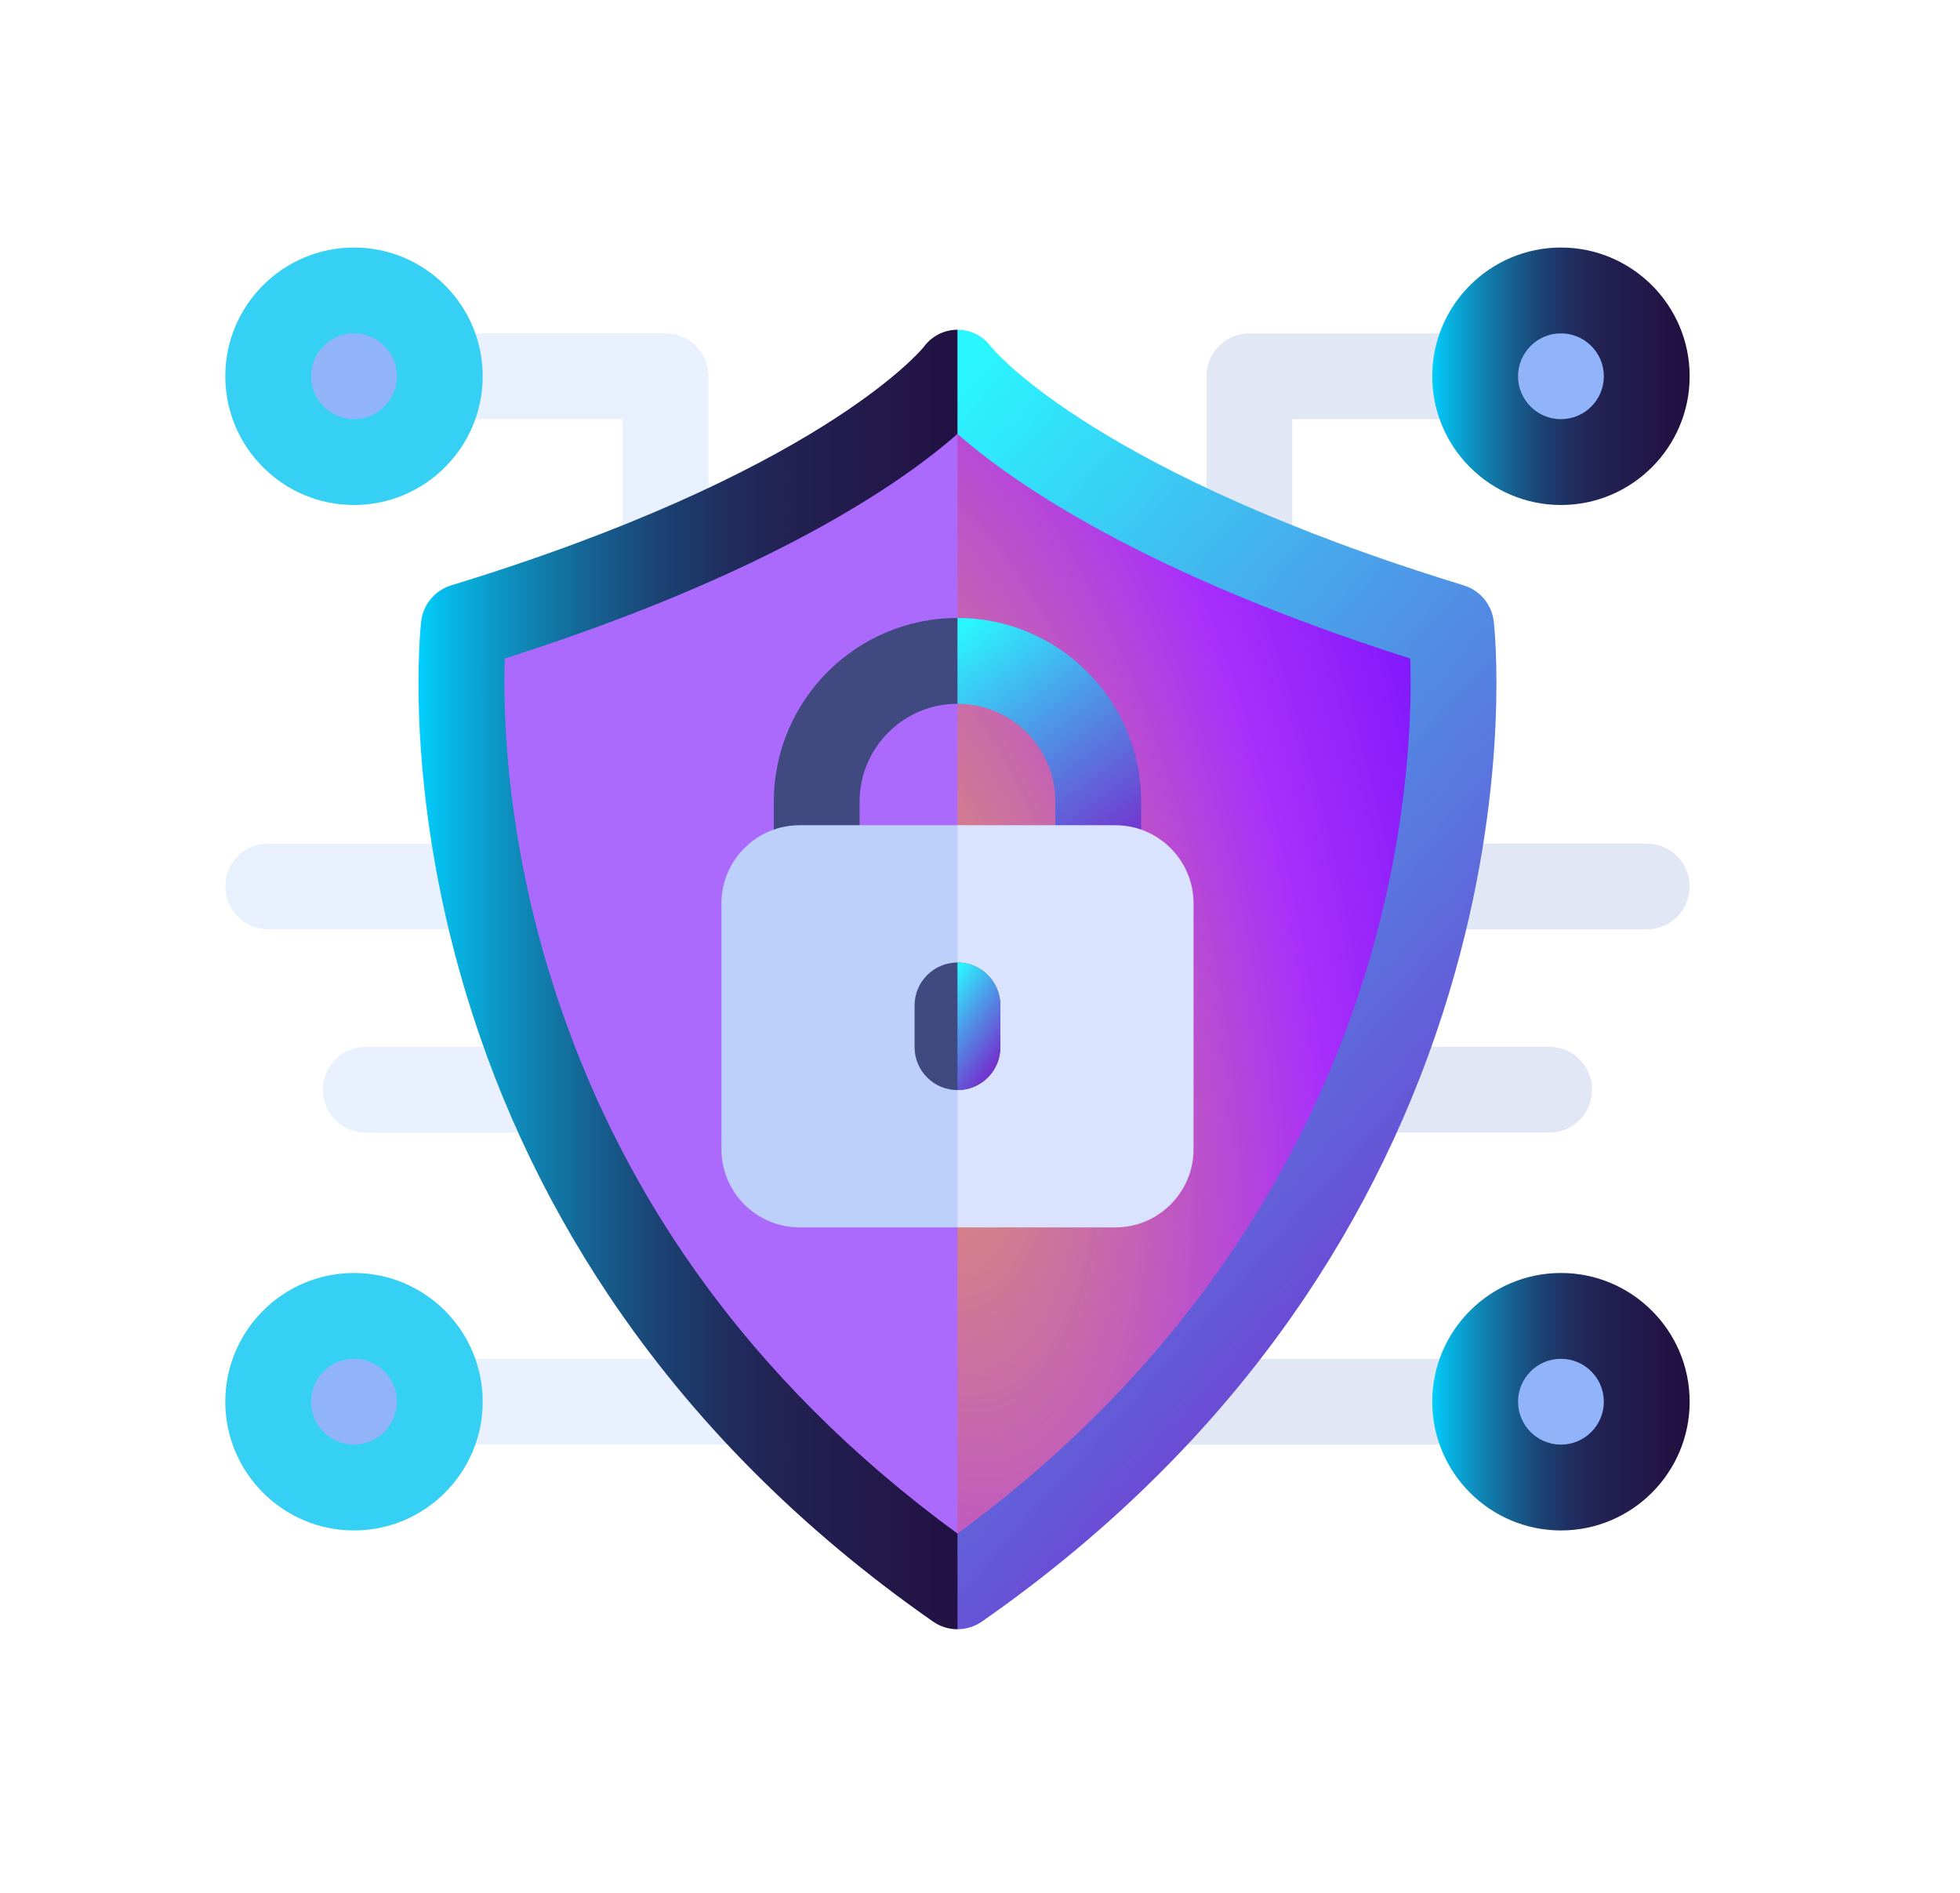 <svg width="87" height="84" viewBox="0 0 87 84" fill="none" xmlns="http://www.w3.org/2000/svg">
<path d="M51.877 64.109H65.478C66.53 64.109 67.383 63.257 67.383 62.205C67.383 61.153 66.53 60.301 65.478 60.301H51.877C50.826 60.301 49.973 61.153 49.973 62.205C49.973 63.257 50.826 64.109 51.877 64.109Z" fill="#E2E7F6"/>
<path d="M55.458 26.496C56.509 26.496 57.362 25.643 57.362 24.591V18.602H65.478C66.53 18.602 67.383 17.75 67.383 16.698C67.383 15.647 66.53 14.794 65.478 14.794H55.458C54.406 14.794 53.553 15.647 53.553 16.698V24.591C53.553 25.643 54.406 26.496 55.458 26.496Z" fill="#E2E7F6"/>
<path d="M63.557 41.243H73.096C74.148 41.243 75 40.39 75 39.338C75 38.287 74.148 37.434 73.096 37.434H63.557C62.505 37.434 61.652 38.287 61.652 39.338C61.652 40.39 62.505 41.243 63.557 41.243Z" fill="#E2E7F6"/>
<path d="M60.753 50.262H68.765C69.817 50.262 70.669 49.41 70.669 48.358C70.669 47.306 69.817 46.454 68.765 46.454H60.753C59.701 46.454 58.849 47.306 58.849 48.358C58.849 49.41 59.701 50.262 60.753 50.262Z" fill="#E2E7F6"/>
<path d="M69.287 20.159C71.199 20.159 72.748 18.61 72.748 16.698C72.748 14.787 71.199 13.237 69.287 13.237C67.376 13.237 65.826 14.787 65.826 16.698C65.826 18.61 67.376 20.159 69.287 20.159Z" fill="#91B3FA"/>
<path d="M69.287 65.666C71.199 65.666 72.748 64.117 72.748 62.205C72.748 60.294 71.199 58.744 69.287 58.744C67.376 58.744 65.826 60.294 65.826 62.205C65.826 64.117 67.376 65.666 69.287 65.666Z" fill="#91B3FA"/>
<path d="M63.574 16.698C63.574 13.548 66.137 10.985 69.287 10.985C72.437 10.985 75 13.548 75 16.698C75 19.848 72.437 22.411 69.287 22.411C66.137 22.411 63.574 19.849 63.574 16.698ZM67.383 16.698C67.383 17.748 68.237 18.602 69.287 18.602C70.337 18.602 71.191 17.748 71.191 16.698C71.191 15.648 70.337 14.794 69.287 14.794C68.237 14.794 67.383 15.648 67.383 16.698Z" fill="url(#paint0_linear_13104_9759)"/>
<path d="M63.574 62.205C63.574 59.055 66.137 56.492 69.287 56.492C72.437 56.492 75 59.055 75 62.205C75 65.355 72.437 67.918 69.287 67.918C66.137 67.918 63.574 65.355 63.574 62.205ZM67.383 62.205C67.383 63.255 68.237 64.109 69.287 64.109C70.337 64.109 71.191 63.255 71.191 62.205C71.191 61.155 70.337 60.301 69.287 60.301C68.237 60.301 67.383 61.155 67.383 62.205Z" fill="url(#paint1_linear_13104_9759)"/>
<path d="M33.123 64.109H19.521C18.47 64.109 17.617 63.257 17.617 62.205C17.617 61.153 18.47 60.301 19.521 60.301H33.123C34.174 60.301 35.027 61.153 35.027 62.205C35.027 63.257 34.174 64.109 33.123 64.109Z" fill="#E8F1FD"/>
<path d="M29.542 26.496C28.491 26.496 27.638 25.643 27.638 24.591V18.602H19.521C18.47 18.602 17.617 17.75 17.617 16.698C17.617 15.647 18.47 14.794 19.521 14.794H29.542C30.594 14.794 31.447 15.647 31.447 16.698V24.591C31.447 25.643 30.594 26.496 29.542 26.496Z" fill="#E8F1FD"/>
<path d="M21.444 41.243H11.904C10.853 41.243 10 40.39 10 39.338C10 38.287 10.853 37.434 11.904 37.434H21.444C22.495 37.434 23.348 38.287 23.348 39.338C23.348 40.39 22.495 41.243 21.444 41.243Z" fill="#E8F1FD"/>
<path d="M24.247 50.262H16.235C15.183 50.262 14.331 49.41 14.331 48.358C14.331 47.306 15.183 46.454 16.235 46.454H24.247C25.299 46.454 26.151 47.306 26.151 48.358C26.151 49.41 25.299 50.262 24.247 50.262Z" fill="#E8F1FD"/>
<path d="M15.713 20.159C17.624 20.159 19.174 18.61 19.174 16.698C19.174 14.787 17.624 13.237 15.713 13.237C13.802 13.237 12.252 14.787 12.252 16.698C12.252 18.61 13.802 20.159 15.713 20.159Z" fill="#91B3FA"/>
<path d="M15.713 65.666C17.624 65.666 19.174 64.117 19.174 62.205C19.174 60.294 17.624 58.744 15.713 58.744C13.802 58.744 12.252 60.294 12.252 62.205C12.252 64.117 13.802 65.666 15.713 65.666Z" fill="#91B3FA"/>
<path d="M15.713 22.411C12.563 22.411 10 19.848 10 16.698C10 13.548 12.563 10.985 15.713 10.985C18.863 10.985 21.426 13.548 21.426 16.698C21.426 19.848 18.863 22.411 15.713 22.411ZM15.713 14.794C14.663 14.794 13.809 15.648 13.809 16.698C13.809 17.748 14.663 18.602 15.713 18.602C16.763 18.602 17.617 17.748 17.617 16.698C17.617 15.648 16.763 14.794 15.713 14.794Z" fill="#37D0F5"/>
<path d="M15.713 67.918C12.563 67.918 10 65.355 10 62.205C10 59.055 12.563 56.492 15.713 56.492C18.863 56.492 21.426 59.055 21.426 62.205C21.426 65.355 18.863 67.918 15.713 67.918ZM15.713 60.301C14.663 60.301 13.809 61.155 13.809 62.205C13.809 63.255 14.663 64.109 15.713 64.109C16.763 64.109 17.617 63.255 17.617 62.205C17.617 61.155 16.763 60.301 15.713 60.301Z" fill="#37D0F5"/>
<path d="M62.863 41.928C60.629 49.905 55.282 61.25 42.5 70.617C32.265 63.131 25.436 53.547 22.187 42.106C20.319 35.523 20.218 30.111 20.297 27.709C33.409 23.531 39.797 19.069 42.5 16.699C45.203 19.069 51.591 23.533 64.705 27.709C64.786 30.081 64.694 35.39 62.863 41.928Z" fill="#AC6AFC"/>
<path d="M62.863 41.928C60.629 49.905 55.282 61.25 42.5 70.617V16.699C45.203 19.069 51.591 23.533 64.705 27.709C64.787 30.081 64.694 35.39 62.863 41.928Z" fill="url(#paint2_radial_13104_9759)"/>
<path d="M43.678 69.479L42.5 68.058C33.238 61.282 27.056 52.608 24.116 42.253C22.425 36.295 22.335 31.398 22.406 29.224C34.272 25.442 40.054 21.404 42.5 19.258L43.678 18.088V16.41L42.5 14.633C41.891 14.633 41.343 14.925 40.986 15.418C40.786 15.659 36.184 21.034 20.029 25.977C19.306 26.198 18.781 26.827 18.695 27.58C18.663 27.853 17.954 34.373 20.403 43.119C21.837 48.24 24.065 53.077 27.024 57.496C30.715 63.009 35.554 67.875 41.411 71.959C41.738 72.188 42.119 72.302 42.5 72.302L43.678 70.77V69.479Z" fill="url(#paint3_linear_13104_9759)"/>
<path d="M43.599 28.986L42.5 27.424C38.005 27.424 34.347 31.081 34.347 35.577V38.526C34.347 39.577 35.2 40.43 36.252 40.43C37.304 40.43 38.156 39.577 38.156 38.526V35.577C38.156 33.181 40.105 31.232 42.5 31.232L43.599 30.016V28.986Z" fill="#404A80"/>
<path d="M64.597 43.119C63.163 48.24 60.935 53.077 57.976 57.496C54.285 63.009 49.446 67.875 43.589 71.959C43.262 72.188 42.881 72.302 42.5 72.302V68.058C54.068 59.58 58.907 49.312 60.93 42.092C62.587 36.175 62.67 31.369 62.597 29.224C50.728 25.443 44.946 21.404 42.5 19.258V14.633C43.109 14.633 43.657 14.925 44.014 15.418C44.214 15.659 48.816 21.034 64.971 25.977C65.694 26.198 66.219 26.827 66.305 27.58C66.337 27.853 67.046 34.373 64.597 43.119Z" fill="url(#paint4_linear_13104_9759)"/>
<path d="M50.653 35.577V38.526C50.653 39.577 49.8 40.43 48.749 40.43C47.696 40.43 46.844 39.577 46.844 38.526V35.577C46.844 33.181 44.896 31.232 42.5 31.232V27.424C46.995 27.424 50.653 31.081 50.653 35.577Z" fill="url(#paint5_linear_13104_9759)"/>
<path d="M44.204 40.43L42.5 36.622H35.492C33.578 36.622 32.022 38.178 32.022 40.093V50.998C32.022 52.912 33.578 54.469 35.492 54.469H42.5L44.204 49.924V40.43Z" fill="#BDD0FB"/>
<path d="M52.979 40.093V50.998C52.979 52.912 51.422 54.469 49.508 54.469H42.5V36.622H49.508C51.422 36.622 52.979 38.178 52.979 40.093Z" fill="#DAE3FE"/>
<path d="M44.404 44.62V46.471C44.404 47.523 43.551 48.375 42.5 48.375C41.449 48.375 40.596 47.523 40.596 46.471V44.62C40.596 43.567 41.449 42.715 42.5 42.715C43.551 42.715 44.404 43.567 44.404 44.62Z" fill="#404A80"/>
<path d="M44.404 44.62V46.471C44.404 47.523 43.551 48.375 42.5 48.375V42.715C43.551 42.715 44.404 43.567 44.404 44.62Z" fill="url(#paint6_linear_13104_9759)"/>
<defs>
<linearGradient id="paint0_linear_13104_9759" x1="63.574" y1="16.698" x2="74.999" y2="16.698" gradientUnits="userSpaceOnUse">
<stop stop-color="#01CFFD"/>
<stop offset="0.04" stop-color="#05BCEB"/>
<stop offset="0.17" stop-color="#0E8CBB"/>
<stop offset="0.3" stop-color="#156494"/>
<stop offset="0.42" stop-color="#1B4475"/>
<stop offset="0.54" stop-color="#202E60"/>
<stop offset="0.66" stop-color="#222152"/>
<stop offset="0.76" stop-color="#231C4E"/>
<stop offset="1" stop-color="#220E3F"/>
</linearGradient>
<linearGradient id="paint1_linear_13104_9759" x1="63.574" y1="62.205" x2="74.999" y2="62.205" gradientUnits="userSpaceOnUse">
<stop stop-color="#01CFFD"/>
<stop offset="0.04" stop-color="#05BCEB"/>
<stop offset="0.17" stop-color="#0E8CBB"/>
<stop offset="0.3" stop-color="#156494"/>
<stop offset="0.42" stop-color="#1B4475"/>
<stop offset="0.54" stop-color="#202E60"/>
<stop offset="0.66" stop-color="#222152"/>
<stop offset="0.76" stop-color="#231C4E"/>
<stop offset="1" stop-color="#220E3F"/>
</linearGradient>
<radialGradient id="paint2_radial_13104_9759" cx="0" cy="0" r="1" gradientUnits="userSpaceOnUse" gradientTransform="translate(40.515 44.894) rotate(78.562) scale(81.894 36.632)">
<stop stop-color="#E39A65"/>
<stop offset="0.476" stop-color="#A92FFB"/>
<stop offset="0.654" stop-color="#891CFB"/>
<stop offset="0.827" stop-color="#6507FA"/>
<stop offset="1" stop-color="#3919BB"/>
</radialGradient>
<linearGradient id="paint3_linear_13104_9759" x1="18.576" y1="43.468" x2="43.676" y2="43.468" gradientUnits="userSpaceOnUse">
<stop stop-color="#01CFFD"/>
<stop offset="0.04" stop-color="#05BCEB"/>
<stop offset="0.17" stop-color="#0E8CBB"/>
<stop offset="0.3" stop-color="#156494"/>
<stop offset="0.42" stop-color="#1B4475"/>
<stop offset="0.54" stop-color="#202E60"/>
<stop offset="0.66" stop-color="#222152"/>
<stop offset="0.76" stop-color="#231C4E"/>
<stop offset="1" stop-color="#220E3F"/>
</linearGradient>
<linearGradient id="paint4_linear_13104_9759" x1="64.763" y1="71.11" x2="25.514" y2="36.019" gradientUnits="userSpaceOnUse">
<stop offset="0.03" stop-color="#7C1DC9"/>
<stop offset="0.21" stop-color="#6E41D2"/>
<stop offset="0.62" stop-color="#4C9BE8"/>
<stop offset="1" stop-color="#2AF6FF"/>
</linearGradient>
<linearGradient id="paint5_linear_13104_9759" x1="50.087" y1="40.161" x2="41.567" y2="28.653" gradientUnits="userSpaceOnUse">
<stop offset="0.03" stop-color="#7C1DC9"/>
<stop offset="0.21" stop-color="#6E41D2"/>
<stop offset="0.62" stop-color="#4C9BE8"/>
<stop offset="1" stop-color="#2AF6FF"/>
</linearGradient>
<linearGradient id="paint6_linear_13104_9759" x1="44.272" y1="48.258" x2="40.588" y2="45.587" gradientUnits="userSpaceOnUse">
<stop offset="0.03" stop-color="#7C1DC9"/>
<stop offset="0.21" stop-color="#6E41D2"/>
<stop offset="0.62" stop-color="#4C9BE8"/>
<stop offset="1" stop-color="#2AF6FF"/>
</linearGradient>
</defs>
</svg>
